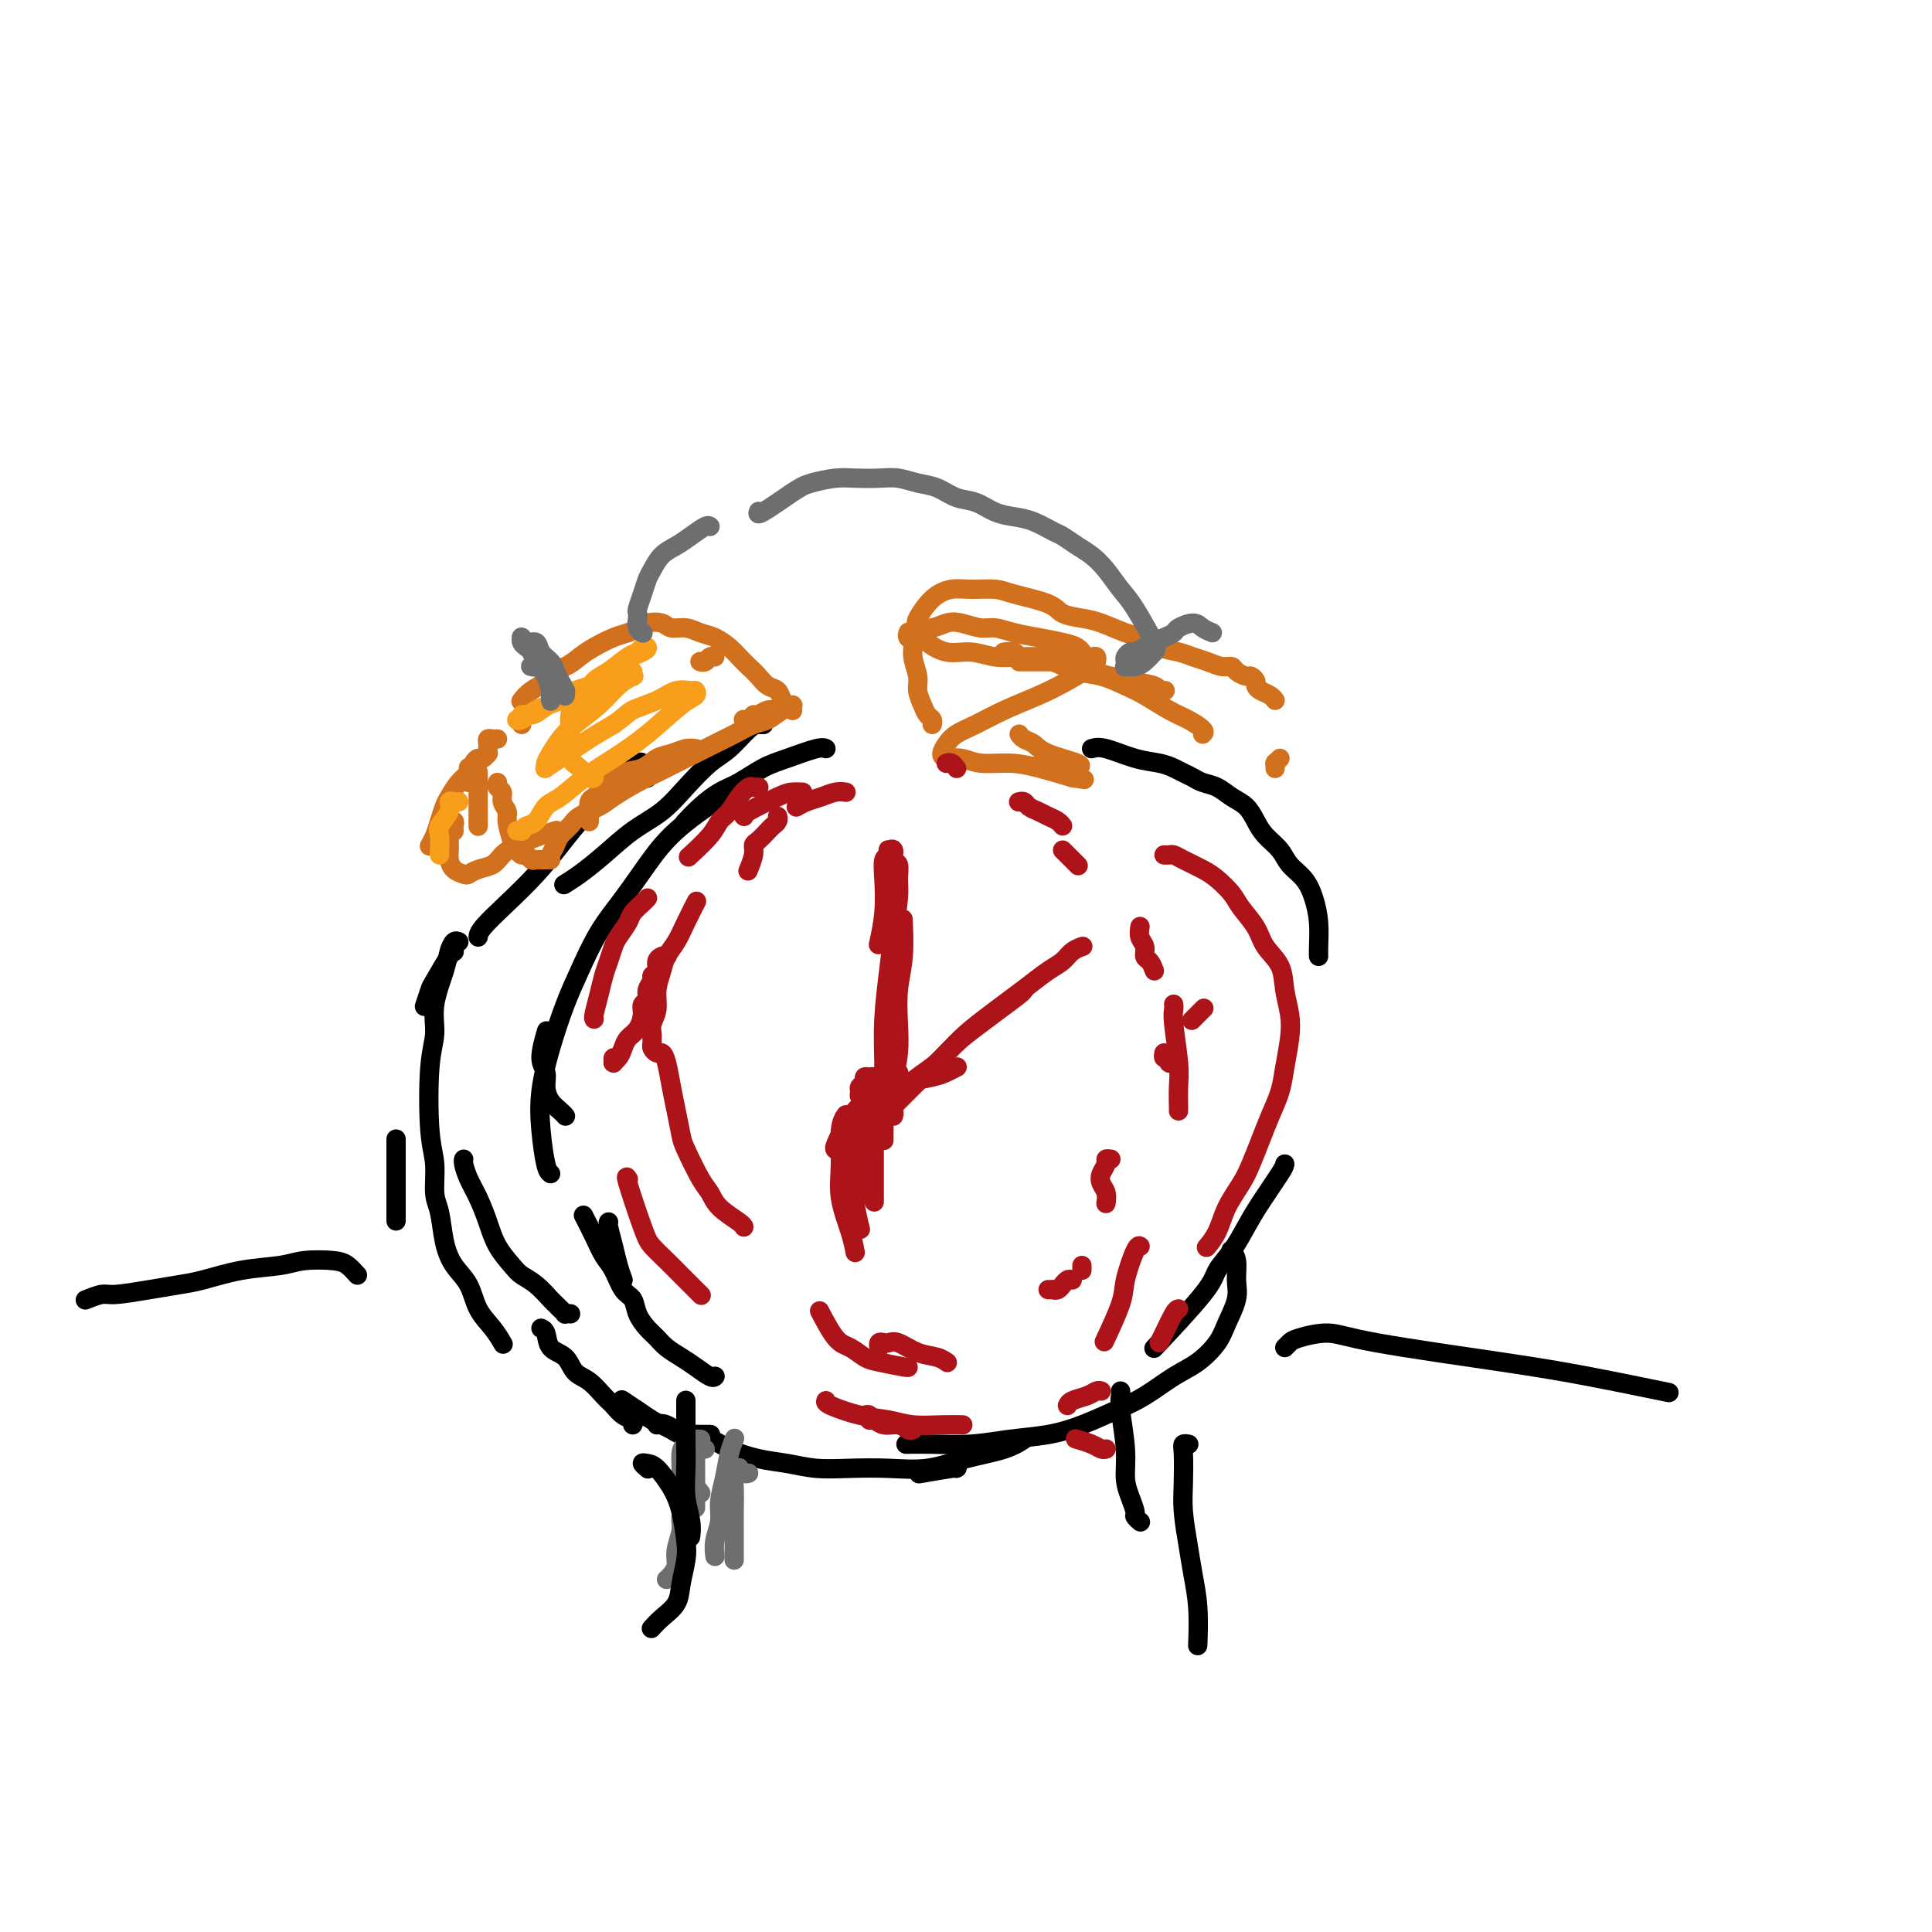 <svg viewBox='0 0 400 400' version='1.1' xmlns='http://www.w3.org/2000/svg' xmlns:xlink='http://www.w3.org/1999/xlink'><g fill='none' stroke='#000000' stroke-width='4' stroke-linecap='round' stroke-linejoin='round'><path d='M148,285c0.041,-0.048 0.082,-0.096 0,0c-0.082,0.096 -0.287,0.335 -1,0c-0.713,-0.335 -1.934,-1.244 -3,-2c-1.066,-0.756 -1.977,-1.360 -3,-2c-1.023,-0.640 -2.157,-1.316 -3,-2c-0.843,-0.684 -1.395,-1.375 -2,-2c-0.605,-0.625 -1.264,-1.186 -2,-2c-0.736,-0.814 -1.548,-1.883 -2,-3c-0.452,-1.117 -0.543,-2.282 -1,-3c-0.457,-0.718 -1.279,-0.988 -2,-2c-0.721,-1.012 -1.342,-2.766 -2,-4c-0.658,-1.234 -1.351,-1.949 -2,-3c-0.649,-1.051 -1.252,-2.437 -2,-4c-0.748,-1.563 -1.642,-3.304 -2,-4c-0.358,-0.696 -0.179,-0.348 0,0'/><path d='M117,231c0.061,0.071 0.123,0.143 0,0c-0.123,-0.143 -0.430,-0.500 -1,-1c-0.570,-0.500 -1.403,-1.144 -2,-2c-0.597,-0.856 -0.958,-1.926 -1,-3c-0.042,-1.074 0.236,-2.154 0,-3c-0.236,-0.846 -0.987,-1.459 -1,-3c-0.013,-1.541 0.710,-4.012 1,-5c0.290,-0.988 0.145,-0.494 0,0'/><path d='M142,170c-0.242,0.259 -0.484,0.519 0,0c0.484,-0.519 1.694,-1.815 3,-3c1.306,-1.185 2.706,-2.258 4,-3c1.294,-0.742 2.480,-1.151 4,-2c1.520,-0.849 3.374,-2.136 5,-3c1.626,-0.864 3.023,-1.304 5,-2c1.977,-0.696 4.532,-1.649 6,-2c1.468,-0.351 1.848,-0.100 2,0c0.152,0.100 0.076,0.050 0,0'/><path d='M114,243c-0.320,-0.239 -0.641,-0.477 -1,-2c-0.359,-1.523 -0.757,-4.329 -1,-7c-0.243,-2.671 -0.331,-5.206 0,-8c0.331,-2.794 1.081,-5.848 2,-9c0.919,-3.152 2.009,-6.403 3,-9c0.991,-2.597 1.885,-4.541 3,-7c1.115,-2.459 2.453,-5.433 4,-8c1.547,-2.567 3.304,-4.726 5,-7c1.696,-2.274 3.330,-4.662 5,-7c1.670,-2.338 3.375,-4.627 6,-7c2.625,-2.373 6.168,-4.831 8,-6c1.832,-1.169 1.952,-1.048 2,-1c0.048,0.048 0.024,0.024 0,0'/><path d='M226,155c0.719,-0.203 1.438,-0.405 3,0c1.562,0.405 3.966,1.418 6,2c2.034,0.582 3.699,0.734 5,1c1.301,0.266 2.238,0.648 3,1c0.762,0.352 1.347,0.675 2,1c0.653,0.325 1.372,0.653 2,1c0.628,0.347 1.166,0.715 2,1c0.834,0.285 1.966,0.488 3,1c1.034,0.512 1.972,1.333 3,2c1.028,0.667 2.147,1.179 3,2c0.853,0.821 1.439,1.951 2,3c0.561,1.049 1.095,2.015 2,3c0.905,0.985 2.180,1.987 3,3c0.820,1.013 1.187,2.036 2,3c0.813,0.964 2.074,1.870 3,3c0.926,1.130 1.516,2.485 2,4c0.484,1.515 0.862,3.190 1,5c0.138,1.810 0.037,3.757 0,5c-0.037,1.243 -0.011,1.784 0,2c0.011,0.216 0.005,0.108 0,0'/><path d='M266,241c-0.042,0.284 -0.085,0.568 -1,2c-0.915,1.432 -2.703,4.011 -4,6c-1.297,1.989 -2.104,3.389 -3,5c-0.896,1.611 -1.881,3.432 -3,5c-1.119,1.568 -2.372,2.884 -3,4c-0.628,1.116 -0.631,2.031 -3,5c-2.369,2.969 -7.106,7.991 -9,10c-1.894,2.009 -0.947,1.004 0,0'/><path d='M198,304c0.244,-0.111 0.489,-0.222 -1,0c-1.489,0.222 -4.711,0.778 -6,1c-1.289,0.222 -0.644,0.111 0,0'/><path d='M136,295c0.522,-0.208 1.044,-0.417 2,0c0.956,0.417 2.347,1.459 4,2c1.653,0.541 3.567,0.579 5,1c1.433,0.421 2.386,1.223 4,2c1.614,0.777 3.888,1.528 6,2c2.112,0.472 4.060,0.664 6,1c1.940,0.336 3.870,0.816 6,1c2.130,0.184 4.460,0.072 7,0c2.540,-0.072 5.291,-0.104 8,0c2.709,0.104 5.378,0.343 8,0c2.622,-0.343 5.198,-1.267 8,-2c2.802,-0.733 5.831,-1.274 8,-2c2.169,-0.726 3.477,-1.636 4,-2c0.523,-0.364 0.262,-0.182 0,0'/><path d='M255,259c-0.117,-0.129 -0.234,-0.257 0,0c0.234,0.257 0.818,0.900 1,2c0.182,1.100 -0.040,2.658 0,4c0.040,1.342 0.340,2.469 0,4c-0.340,1.531 -1.321,3.467 -2,5c-0.679,1.533 -1.057,2.665 -2,4c-0.943,1.335 -2.452,2.875 -4,4c-1.548,1.125 -3.135,1.835 -5,3c-1.865,1.165 -4.008,2.784 -6,4c-1.992,1.216 -3.832,2.028 -6,3c-2.168,0.972 -4.665,2.103 -7,3c-2.335,0.897 -4.507,1.561 -7,2c-2.493,0.439 -5.306,0.654 -8,1c-2.694,0.346 -5.268,0.825 -8,1c-2.732,0.175 -5.620,0.047 -8,0c-2.380,-0.047 -4.251,-0.013 -5,0c-0.749,0.013 -0.374,0.007 0,0'/><path d='M129,265c-0.340,-0.928 -0.679,-1.856 -1,-3c-0.321,-1.144 -0.622,-2.502 -1,-4c-0.378,-1.498 -0.833,-3.134 -1,-4c-0.167,-0.866 -0.048,-0.962 0,-1c0.048,-0.038 0.024,-0.019 0,0'/><path d='M134,161c0.007,0.090 0.015,0.181 0,0c-0.015,-0.181 -0.052,-0.632 0,-1c0.052,-0.368 0.192,-0.651 0,-1c-0.192,-0.349 -0.718,-0.763 -1,-1c-0.282,-0.237 -0.322,-0.298 -1,0c-0.678,0.298 -1.996,0.955 -3,2c-1.004,1.045 -1.695,2.476 -3,4c-1.305,1.524 -3.225,3.139 -5,5c-1.775,1.861 -3.404,3.966 -5,6c-1.596,2.034 -3.160,3.995 -5,6c-1.840,2.005 -3.957,4.053 -6,6c-2.043,1.947 -4.012,3.793 -5,5c-0.988,1.207 -0.997,1.773 -1,2c-0.003,0.227 -0.002,0.113 0,0'/><path d='M158,150c0.079,0.002 0.157,0.004 0,0c-0.157,-0.004 -0.551,-0.015 -1,0c-0.449,0.015 -0.954,0.055 -2,1c-1.046,0.945 -2.634,2.796 -4,4c-1.366,1.204 -2.510,1.760 -4,3c-1.490,1.240 -3.325,3.165 -5,5c-1.675,1.835 -3.188,3.581 -5,5c-1.812,1.419 -3.922,2.510 -6,4c-2.078,1.490 -4.124,3.379 -6,5c-1.876,1.621 -3.582,2.975 -5,4c-1.418,1.025 -2.548,1.721 -3,2c-0.452,0.279 -0.226,0.139 0,0'/><path d='M94,197c0.028,0.029 0.056,0.057 0,0c-0.056,-0.057 -0.197,-0.200 -1,1c-0.803,1.200 -2.267,3.744 -3,5c-0.733,1.256 -0.736,1.223 -1,2c-0.264,0.777 -0.790,2.365 -1,3c-0.210,0.635 -0.105,0.318 0,0'/><path d='M82,236c0.000,-0.153 0.000,-0.306 0,0c0.000,0.306 0.000,1.071 0,2c-0.000,0.929 0.000,2.022 0,3c0.000,0.978 0.000,1.840 0,4c0.000,2.160 0.000,5.617 0,7c0.000,1.383 0.000,0.691 0,0'/><path d='M95,195c-0.323,-0.151 -0.646,-0.302 -1,0c-0.354,0.302 -0.739,1.059 -1,2c-0.261,0.941 -0.397,2.068 -1,4c-0.603,1.932 -1.674,4.671 -2,7c-0.326,2.329 0.094,4.248 0,6c-0.094,1.752 -0.702,3.337 -1,7c-0.298,3.663 -0.288,9.402 0,13c0.288,3.598 0.853,5.053 1,7c0.147,1.947 -0.122,4.385 0,6c0.122,1.615 0.637,2.406 1,4c0.363,1.594 0.576,3.991 1,6c0.424,2.009 1.060,3.632 2,5c0.940,1.368 2.186,2.483 3,4c0.814,1.517 1.198,3.438 2,5c0.802,1.562 2.024,2.767 3,4c0.976,1.233 1.708,2.495 2,3c0.292,0.505 0.146,0.252 0,0'/><path d='M147,297c0.096,0.000 0.191,0.001 0,0c-0.191,-0.001 -0.670,-0.003 -1,0c-0.330,0.003 -0.511,0.012 -1,0c-0.489,-0.012 -1.285,-0.044 -2,0c-0.715,0.044 -1.349,0.164 -2,0c-0.651,-0.164 -1.321,-0.612 -2,-1c-0.679,-0.388 -1.369,-0.717 -2,-1c-0.631,-0.283 -1.202,-0.521 -2,-1c-0.798,-0.479 -1.822,-1.201 -3,-2c-1.178,-0.799 -2.509,-1.677 -3,-2c-0.491,-0.323 -0.140,-0.092 0,0c0.140,0.092 0.070,0.046 0,0'/><path d='M131,295c0.177,-0.360 0.354,-0.719 0,-1c-0.354,-0.281 -1.240,-0.483 -2,-1c-0.760,-0.517 -1.396,-1.350 -2,-2c-0.604,-0.650 -1.178,-1.117 -2,-2c-0.822,-0.883 -1.894,-2.180 -3,-3c-1.106,-0.820 -2.248,-1.162 -3,-2c-0.752,-0.838 -1.116,-2.172 -2,-3c-0.884,-0.828 -2.289,-1.150 -3,-2c-0.711,-0.850 -0.730,-2.229 -1,-3c-0.270,-0.771 -0.791,-0.935 -1,-1c-0.209,-0.065 -0.104,-0.033 0,0'/><path d='M118,272c0.119,0.006 0.239,0.012 0,0c-0.239,-0.012 -0.836,-0.043 -1,0c-0.164,0.043 0.105,0.160 0,0c-0.105,-0.160 -0.584,-0.595 -1,-1c-0.416,-0.405 -0.768,-0.778 -1,-1c-0.232,-0.222 -0.345,-0.291 -1,-1c-0.655,-0.709 -1.852,-2.057 -3,-3c-1.148,-0.943 -2.247,-1.480 -3,-2c-0.753,-0.520 -1.161,-1.024 -2,-2c-0.839,-0.976 -2.109,-2.426 -3,-4c-0.891,-1.574 -1.401,-3.273 -2,-5c-0.599,-1.727 -1.285,-3.482 -2,-5c-0.715,-1.518 -1.460,-2.799 -2,-4c-0.540,-1.201 -0.876,-2.323 -1,-3c-0.124,-0.677 -0.035,-0.908 0,-1c0.035,-0.092 0.018,-0.046 0,0'/></g>
<g fill='none' stroke='#D2711D' stroke-width='4' stroke-linecap='round' stroke-linejoin='round'><path d='M122,170c0.002,0.097 0.004,0.195 0,0c-0.004,-0.195 -0.013,-0.681 0,-1c0.013,-0.319 0.047,-0.469 0,-1c-0.047,-0.531 -0.177,-1.442 0,-2c0.177,-0.558 0.659,-0.764 1,-1c0.341,-0.236 0.541,-0.501 1,-1c0.459,-0.499 1.175,-1.233 2,-2c0.825,-0.767 1.757,-1.568 3,-2c1.243,-0.432 2.796,-0.494 4,-1c1.204,-0.506 2.060,-1.456 3,-2c0.940,-0.544 1.963,-0.682 3,-1c1.037,-0.318 2.087,-0.816 3,-1c0.913,-0.184 1.689,-0.052 2,0c0.311,0.052 0.155,0.026 0,0'/><path d='M154,149c0.024,0.009 0.047,0.018 0,0c-0.047,-0.018 -0.165,-0.061 0,0c0.165,0.061 0.611,0.228 1,0c0.389,-0.228 0.719,-0.849 1,-1c0.281,-0.151 0.514,0.170 1,0c0.486,-0.170 1.226,-0.830 2,-1c0.774,-0.170 1.582,0.150 2,0c0.418,-0.150 0.447,-0.770 1,-1c0.553,-0.230 1.631,-0.069 2,0c0.369,0.069 0.028,0.045 0,0c-0.028,-0.045 0.258,-0.111 0,0c-0.258,0.111 -1.058,0.400 -2,1c-0.942,0.600 -2.026,1.512 -3,2c-0.974,0.488 -1.838,0.553 -3,1c-1.162,0.447 -2.621,1.275 -4,2c-1.379,0.725 -2.678,1.348 -4,2c-1.322,0.652 -2.669,1.333 -4,2c-1.331,0.667 -2.648,1.319 -4,2c-1.352,0.681 -2.740,1.390 -4,2c-1.260,0.610 -2.392,1.122 -4,2c-1.608,0.878 -3.692,2.122 -5,3c-1.308,0.878 -1.842,1.390 -3,2c-1.158,0.610 -2.941,1.319 -4,2c-1.059,0.681 -1.394,1.335 -2,2c-0.606,0.665 -1.483,1.341 -2,2c-0.517,0.659 -0.674,1.301 -1,2c-0.326,0.699 -0.819,1.455 -1,2c-0.181,0.545 -0.049,0.877 0,1c0.049,0.123 0.014,0.035 0,0c-0.014,-0.035 -0.007,-0.018 0,0'/><path d='M113,178c0.089,-0.002 0.179,-0.005 0,0c-0.179,0.005 -0.625,0.016 -1,0c-0.375,-0.016 -0.678,-0.060 -1,0c-0.322,0.060 -0.663,0.222 -1,0c-0.337,-0.222 -0.669,-0.829 -1,-1c-0.331,-0.171 -0.662,0.096 -1,0c-0.338,-0.096 -0.683,-0.553 -1,-1c-0.317,-0.447 -0.606,-0.883 -1,-2c-0.394,-1.117 -0.894,-2.915 -1,-4c-0.106,-1.085 0.182,-1.457 0,-2c-0.182,-0.543 -0.833,-1.256 -1,-2c-0.167,-0.744 0.151,-1.519 0,-2c-0.151,-0.481 -0.771,-0.668 -1,-1c-0.229,-0.332 -0.065,-0.809 0,-1c0.065,-0.191 0.033,-0.095 0,0'/><path d='M101,156c-0.000,-0.024 -0.001,-0.049 0,0c0.001,0.049 0.003,0.171 0,0c-0.003,-0.171 -0.011,-0.634 0,-1c0.011,-0.366 0.042,-0.634 0,-1c-0.042,-0.366 -0.155,-0.830 0,-1c0.155,-0.170 0.580,-0.046 1,0c0.420,0.046 0.834,0.013 1,0c0.166,-0.013 0.083,-0.007 0,0'/><path d='M145,137c0.024,0.008 0.049,0.016 0,0c-0.049,-0.016 -0.171,-0.057 0,0c0.171,0.057 0.633,0.211 1,0c0.367,-0.211 0.637,-0.788 1,-1c0.363,-0.212 0.818,-0.061 1,0c0.182,0.061 0.091,0.030 0,0'/><path d='M164,147c0.088,0.098 0.175,0.196 0,0c-0.175,-0.196 -0.613,-0.685 -1,-1c-0.387,-0.315 -0.722,-0.454 -1,-1c-0.278,-0.546 -0.497,-1.497 -1,-2c-0.503,-0.503 -1.289,-0.557 -2,-1c-0.711,-0.443 -1.348,-1.274 -2,-2c-0.652,-0.726 -1.318,-1.346 -2,-2c-0.682,-0.654 -1.379,-1.342 -2,-2c-0.621,-0.658 -1.168,-1.286 -2,-2c-0.832,-0.714 -1.951,-1.515 -3,-2c-1.049,-0.485 -2.028,-0.652 -3,-1c-0.972,-0.348 -1.937,-0.875 -3,-1c-1.063,-0.125 -2.224,0.152 -3,0c-0.776,-0.152 -1.169,-0.732 -2,-1c-0.831,-0.268 -2.102,-0.223 -3,0c-0.898,0.223 -1.423,0.626 -2,1c-0.577,0.374 -1.207,0.720 -2,1c-0.793,0.280 -1.751,0.494 -3,1c-1.249,0.506 -2.791,1.305 -4,2c-1.209,0.695 -2.084,1.288 -3,2c-0.916,0.712 -1.871,1.543 -3,2c-1.129,0.457 -2.432,0.540 -3,1c-0.568,0.460 -0.400,1.299 -1,2c-0.600,0.701 -1.969,1.266 -3,2c-1.031,0.734 -1.723,1.638 -2,2c-0.277,0.362 -0.138,0.181 0,0'/><path d='M97,159c0.000,-0.091 0.000,-0.182 0,0c0.000,0.182 0.000,0.636 0,1c0.000,0.364 0.000,0.636 0,1c-0.000,0.364 0.000,0.818 0,1c0.000,0.182 0.000,0.091 0,0'/><path d='M99,171c0.000,0.069 0.000,0.138 0,0c0.000,-0.138 0.000,-0.482 0,-2c0.000,-1.518 0.000,-4.211 0,-6c0.000,-1.789 0.000,-2.674 0,-3c0.000,-0.326 0.000,-0.093 0,0c0.000,0.093 0.000,0.047 0,0'/><path d='M108,150c0.000,0.000 0.000,0.000 0,0c0.000,0.000 0.000,0.000 0,0c-0.000,0.000 0.000,0.000 0,0c0.000,0.000 0.000,0.000 0,0c0.000,0.000 0.000,0.000 0,0'/><path d='M101,156c0.090,-0.118 0.179,-0.236 0,0c-0.179,0.236 -0.628,0.824 -1,1c-0.372,0.176 -0.667,-0.062 -1,0c-0.333,0.062 -0.705,0.424 -1,1c-0.295,0.576 -0.513,1.364 -1,2c-0.487,0.636 -1.244,1.118 -2,2c-0.756,0.882 -1.513,2.163 -2,3c-0.487,0.837 -0.705,1.230 -1,2c-0.295,0.770 -0.667,1.918 -1,3c-0.333,1.082 -0.628,2.099 -1,3c-0.372,0.901 -0.821,1.686 -1,2c-0.179,0.314 -0.090,0.157 0,0'/><path d='M94,172c-0.002,-0.023 -0.004,-0.045 0,0c0.004,0.045 0.015,0.158 0,0c-0.015,-0.158 -0.057,-0.587 0,-1c0.057,-0.413 0.211,-0.808 0,-1c-0.211,-0.192 -0.789,-0.179 -1,0c-0.211,0.179 -0.055,0.524 0,1c0.055,0.476 0.007,1.084 0,2c-0.007,0.916 0.025,2.141 0,3c-0.025,0.859 -0.107,1.351 0,2c0.107,0.649 0.403,1.454 1,2c0.597,0.546 1.497,0.834 2,1c0.503,0.166 0.611,0.210 1,0c0.389,-0.210 1.059,-0.676 2,-1c0.941,-0.324 2.155,-0.507 3,-1c0.845,-0.493 1.323,-1.295 2,-2c0.677,-0.705 1.553,-1.313 3,-2c1.447,-0.687 3.467,-1.454 5,-2c1.533,-0.546 2.581,-0.870 3,-1c0.419,-0.130 0.210,-0.065 0,0'/></g>
<g fill='none' stroke='#F99E1B' stroke-width='4' stroke-linecap='round' stroke-linejoin='round'><path d='M123,161c-0.257,0.185 -0.514,0.370 -1,0c-0.486,-0.370 -1.203,-1.296 -2,-2c-0.797,-0.704 -1.676,-1.186 -2,-2c-0.324,-0.814 -0.095,-1.960 0,-3c0.095,-1.040 0.055,-1.973 0,-3c-0.055,-1.027 -0.126,-2.147 0,-3c0.126,-0.853 0.450,-1.441 1,-2c0.550,-0.559 1.327,-1.091 2,-2c0.673,-0.909 1.241,-2.195 2,-3c0.759,-0.805 1.710,-1.131 3,-2c1.290,-0.869 2.919,-2.283 4,-3c1.081,-0.717 1.613,-0.738 2,-1c0.387,-0.262 0.629,-0.764 1,-1c0.371,-0.236 0.872,-0.205 1,0c0.128,0.205 -0.118,0.582 -1,1c-0.882,0.418 -2.400,0.875 -4,2c-1.600,1.125 -3.282,2.918 -5,4c-1.718,1.082 -3.473,1.452 -5,2c-1.527,0.548 -2.825,1.275 -4,2c-1.175,0.725 -2.228,1.448 -3,2c-0.772,0.552 -1.263,0.934 -2,1c-0.737,0.066 -1.721,-0.185 -2,0c-0.279,0.185 0.148,0.804 0,1c-0.148,0.196 -0.869,-0.031 -1,0c-0.131,0.031 0.328,0.321 1,0c0.672,-0.321 1.558,-1.252 3,-2c1.442,-0.748 3.440,-1.313 5,-2c1.560,-0.687 2.681,-1.495 4,-2c1.319,-0.505 2.836,-0.706 4,-1c1.164,-0.294 1.974,-0.683 3,-1c1.026,-0.317 2.266,-0.564 3,-1c0.734,-0.436 0.960,-1.062 1,-1c0.040,0.062 -0.107,0.810 0,1c0.107,0.190 0.468,-0.179 0,0c-0.468,0.179 -1.764,0.905 -3,2c-1.236,1.095 -2.412,2.559 -4,4c-1.588,1.441 -3.588,2.859 -5,4c-1.412,1.141 -2.234,2.004 -3,3c-0.766,0.996 -1.475,2.124 -2,3c-0.525,0.876 -0.866,1.498 -1,2c-0.134,0.502 -0.059,0.882 0,1c0.059,0.118 0.104,-0.026 0,0c-0.104,0.026 -0.358,0.224 0,0c0.358,-0.224 1.327,-0.868 3,-2c1.673,-1.132 4.049,-2.752 6,-4c1.951,-1.248 3.475,-2.124 5,-3'/><path d='M127,150c2.821,-1.983 2.875,-2.441 4,-3c1.125,-0.559 3.322,-1.218 5,-2c1.678,-0.782 2.836,-1.685 4,-2c1.164,-0.315 2.333,-0.042 3,0c0.667,0.042 0.830,-0.149 1,0c0.170,0.149 0.346,0.636 0,1c-0.346,0.364 -1.216,0.605 -3,2c-1.784,1.395 -4.484,3.944 -7,6c-2.516,2.056 -4.848,3.619 -7,5c-2.152,1.381 -4.124,2.579 -6,4c-1.876,1.421 -3.655,3.064 -5,4c-1.345,0.936 -2.254,1.165 -3,2c-0.746,0.835 -1.328,2.276 -2,3c-0.672,0.724 -1.434,0.730 -2,1c-0.566,0.270 -0.935,0.804 -1,1c-0.065,0.196 0.175,0.053 0,0c-0.175,-0.053 -0.764,-0.015 -1,0c-0.236,0.015 -0.118,0.008 0,0'/><path d='M95,166c-0.293,0.039 -0.586,0.078 -1,0c-0.414,-0.078 -0.948,-0.273 -1,0c-0.052,0.273 0.378,1.016 0,2c-0.378,0.984 -1.565,2.211 -2,3c-0.435,0.789 -0.116,1.139 0,2c0.116,0.861 0.031,2.232 0,3c-0.031,0.768 -0.009,0.934 0,1c0.009,0.066 0.004,0.033 0,0'/></g>
<g fill='none' stroke='#D2711D' stroke-width='4' stroke-linecap='round' stroke-linejoin='round'><path d='M188,131c0.033,-0.100 0.065,-0.200 0,0c-0.065,0.200 -0.229,0.700 0,1c0.229,0.300 0.849,0.402 1,1c0.151,0.598 -0.167,1.694 0,3c0.167,1.306 0.819,2.822 1,4c0.181,1.178 -0.109,2.018 0,3c0.109,0.982 0.618,2.106 1,3c0.382,0.894 0.639,1.559 1,2c0.361,0.441 0.828,0.657 1,1c0.172,0.343 0.049,0.812 0,1c-0.049,0.188 -0.025,0.094 0,0'/><path d='M190,129c-0.241,-0.031 -0.483,-0.061 0,-1c0.483,-0.939 1.689,-2.785 3,-4c1.311,-1.215 2.726,-1.798 4,-2c1.274,-0.202 2.409,-0.023 4,0c1.591,0.023 3.640,-0.110 5,0c1.360,0.110 2.032,0.462 4,1c1.968,0.538 5.234,1.261 7,2c1.766,0.739 2.033,1.492 3,2c0.967,0.508 2.635,0.770 4,1c1.365,0.230 2.427,0.429 4,1c1.573,0.571 3.656,1.515 5,2c1.344,0.485 1.948,0.511 3,1c1.052,0.489 2.550,1.441 4,2c1.450,0.559 2.851,0.723 4,1c1.149,0.277 2.047,0.665 3,1c0.953,0.335 1.961,0.615 3,1c1.039,0.385 2.109,0.873 3,1c0.891,0.127 1.602,-0.107 2,0c0.398,0.107 0.484,0.553 1,1c0.516,0.447 1.461,0.893 2,1c0.539,0.107 0.673,-0.126 1,0c0.327,0.126 0.848,0.612 1,1c0.152,0.388 -0.064,0.679 0,1c0.064,0.321 0.409,0.674 1,1c0.591,0.326 1.428,0.626 2,1c0.572,0.374 0.878,0.821 1,1c0.122,0.179 0.061,0.089 0,0'/><path d='M265,157c-0.423,0.415 -0.845,0.829 -1,1c-0.155,0.171 -0.041,0.098 0,0c0.041,-0.098 0.011,-0.222 0,0c-0.011,0.222 -0.003,0.791 0,1c0.003,0.209 0.001,0.060 0,0c-0.001,-0.060 -0.000,-0.030 0,0'/><path d='M223,159c0.603,-0.251 1.205,-0.502 0,-1c-1.205,-0.498 -4.218,-1.244 -6,-2c-1.782,-0.756 -2.333,-1.522 -3,-2c-0.667,-0.478 -1.449,-0.667 -2,-1c-0.551,-0.333 -0.872,-0.809 -1,-1c-0.128,-0.191 -0.064,-0.095 0,0'/><path d='M249,152c0.253,-0.236 0.505,-0.471 0,-1c-0.505,-0.529 -1.768,-1.350 -3,-2c-1.232,-0.650 -2.432,-1.129 -4,-2c-1.568,-0.871 -3.504,-2.135 -5,-3c-1.496,-0.865 -2.553,-1.332 -4,-2c-1.447,-0.668 -3.285,-1.537 -5,-2c-1.715,-0.463 -3.309,-0.520 -5,-1c-1.691,-0.480 -3.480,-1.382 -5,-2c-1.520,-0.618 -2.772,-0.950 -4,-1c-1.228,-0.050 -2.432,0.182 -3,0c-0.568,-0.182 -0.499,-0.780 -1,-1c-0.501,-0.220 -1.572,-0.063 -2,0c-0.428,0.063 -0.214,0.031 0,0'/><path d='M218,137c0.234,-0.210 0.467,-0.420 2,0c1.533,0.420 4.365,1.472 6,2c1.635,0.528 2.071,0.534 4,1c1.929,0.466 5.350,1.394 7,2c1.650,0.606 1.528,0.891 2,1c0.472,0.109 1.538,0.040 2,0c0.462,-0.040 0.320,-0.053 0,0c-0.320,0.053 -0.818,0.172 -1,0c-0.182,-0.172 -0.049,-0.634 -1,-1c-0.951,-0.366 -2.987,-0.637 -4,-1c-1.013,-0.363 -1.004,-0.818 -1,-1c0.004,-0.182 0.002,-0.091 0,0'/><path d='M211,137c0.297,0.000 0.594,0.001 1,0c0.406,-0.001 0.922,-0.003 2,0c1.078,0.003 2.720,0.011 4,0c1.280,-0.011 2.200,-0.041 3,0c0.800,0.041 1.481,0.151 2,0c0.519,-0.151 0.878,-0.565 1,-1c0.122,-0.435 0.008,-0.890 0,-1c-0.008,-0.110 0.091,0.126 0,0c-0.091,-0.126 -0.373,-0.612 -1,-1c-0.627,-0.388 -1.598,-0.677 -3,-1c-1.402,-0.323 -3.236,-0.678 -5,-1c-1.764,-0.322 -3.458,-0.609 -5,-1c-1.542,-0.391 -2.930,-0.885 -4,-1c-1.070,-0.115 -1.821,0.151 -3,0c-1.179,-0.151 -2.785,-0.717 -4,-1c-1.215,-0.283 -2.038,-0.282 -3,0c-0.962,0.282 -2.062,0.846 -3,1c-0.938,0.154 -1.715,-0.101 -2,0c-0.285,0.101 -0.079,0.557 0,1c0.079,0.443 0.032,0.874 0,1c-0.032,0.126 -0.050,-0.054 0,0c0.050,0.054 0.168,0.340 1,1c0.832,0.660 2.379,1.693 4,2c1.621,0.307 3.318,-0.114 5,0c1.682,0.114 3.350,0.763 5,1c1.650,0.237 3.282,0.064 5,0c1.718,-0.064 3.522,-0.018 5,0c1.478,0.018 2.631,0.008 4,0c1.369,-0.008 2.955,-0.015 4,0c1.045,0.015 1.548,0.051 2,0c0.452,-0.051 0.854,-0.191 1,0c0.146,0.191 0.036,0.711 0,1c-0.036,0.289 0.003,0.346 -1,1c-1.003,0.654 -3.049,1.904 -5,3c-1.951,1.096 -3.807,2.037 -6,3c-2.193,0.963 -4.721,1.949 -7,3c-2.279,1.051 -4.308,2.166 -6,3c-1.692,0.834 -3.047,1.385 -4,2c-0.953,0.615 -1.503,1.293 -2,2c-0.497,0.707 -0.942,1.443 -1,2c-0.058,0.557 0.271,0.936 1,1c0.729,0.064 1.858,-0.187 3,0c1.142,0.187 2.296,0.813 4,1c1.704,0.187 3.959,-0.065 6,0c2.041,0.065 3.869,0.447 6,1c2.131,0.553 4.566,1.276 7,2'/><path d='M222,161c4.333,0.667 2.167,0.333 0,0'/></g>
<g fill='none' stroke='#6D6E70' stroke-width='4' stroke-linecap='round' stroke-linejoin='round'><path d='M110,138c-0.120,-0.030 -0.240,-0.059 0,0c0.240,0.059 0.838,0.207 1,0c0.162,-0.207 -0.114,-0.771 0,-1c0.114,-0.229 0.619,-0.125 1,0c0.381,0.125 0.638,0.272 1,1c0.362,0.728 0.829,2.038 1,3c0.171,0.962 0.046,1.575 0,2c-0.046,0.425 -0.012,0.662 0,1c0.012,0.338 0.001,0.775 0,1c-0.001,0.225 0.007,0.237 0,0c-0.007,-0.237 -0.029,-0.721 0,-1c0.029,-0.279 0.110,-0.351 0,-1c-0.110,-0.649 -0.412,-1.875 -1,-3c-0.588,-1.125 -1.464,-2.148 -2,-3c-0.536,-0.852 -0.732,-1.535 -1,-2c-0.268,-0.465 -0.608,-0.714 -1,-1c-0.392,-0.286 -0.835,-0.608 -1,-1c-0.165,-0.392 -0.051,-0.853 0,-1c0.051,-0.147 0.040,0.019 0,0c-0.040,-0.019 -0.109,-0.223 0,0c0.109,0.223 0.396,0.875 1,1c0.604,0.125 1.523,-0.276 2,0c0.477,0.276 0.510,1.229 1,2c0.490,0.771 1.438,1.359 2,2c0.562,0.641 0.739,1.334 1,2c0.261,0.666 0.606,1.304 1,2c0.394,0.696 0.837,1.450 1,2c0.163,0.550 0.045,0.894 0,1c-0.045,0.106 -0.016,-0.028 0,0c0.016,0.028 0.018,0.217 0,0c-0.018,-0.217 -0.056,-0.842 0,-1c0.056,-0.158 0.207,0.150 0,0c-0.207,-0.150 -0.774,-0.757 -1,-1c-0.226,-0.243 -0.113,-0.121 0,0'/><path d='M251,131c-0.705,-0.285 -1.410,-0.571 -2,-1c-0.590,-0.429 -1.065,-1.002 -2,-1c-0.935,0.002 -2.331,0.579 -3,1c-0.669,0.421 -0.612,0.686 -1,1c-0.388,0.314 -1.221,0.677 -2,1c-0.779,0.323 -1.504,0.608 -2,1c-0.496,0.392 -0.764,0.893 -1,1c-0.236,0.107 -0.442,-0.179 -1,0c-0.558,0.179 -1.470,0.822 -2,1c-0.530,0.178 -0.680,-0.110 -1,0c-0.320,0.110 -0.812,0.618 -1,1c-0.188,0.382 -0.073,0.636 0,1c0.073,0.364 0.104,0.836 0,1c-0.104,0.164 -0.343,0.019 0,0c0.343,-0.019 1.267,0.088 2,0c0.733,-0.088 1.274,-0.370 2,-1c0.726,-0.630 1.636,-1.609 2,-2c0.364,-0.391 0.182,-0.196 0,0'/><path d='M133,131c0.113,0.060 0.226,0.120 0,0c-0.226,-0.120 -0.790,-0.419 -1,-1c-0.210,-0.581 -0.067,-1.444 0,-2c0.067,-0.556 0.059,-0.805 0,-1c-0.059,-0.195 -0.168,-0.335 0,-1c0.168,-0.665 0.614,-1.855 1,-3c0.386,-1.145 0.711,-2.246 1,-3c0.289,-0.754 0.543,-1.162 1,-2c0.457,-0.838 1.117,-2.105 2,-3c0.883,-0.895 1.988,-1.417 3,-2c1.012,-0.583 1.931,-1.229 3,-2c1.069,-0.771 2.288,-1.669 3,-2c0.712,-0.331 0.918,-0.095 1,0c0.082,0.095 0.041,0.047 0,0'/><path d='M157,106c0.046,-0.107 0.091,-0.215 0,0c-0.091,0.215 -0.319,0.751 1,0c1.319,-0.751 4.183,-2.789 6,-4c1.817,-1.211 2.586,-1.593 4,-2c1.414,-0.407 3.473,-0.838 5,-1c1.527,-0.162 2.522,-0.056 4,0c1.478,0.056 3.437,0.060 5,0c1.563,-0.060 2.728,-0.186 4,0c1.272,0.186 2.650,0.683 4,1c1.350,0.317 2.671,0.452 4,1c1.329,0.548 2.665,1.508 4,2c1.335,0.492 2.669,0.517 4,1c1.331,0.483 2.659,1.424 4,2c1.341,0.576 2.694,0.787 4,1c1.306,0.213 2.565,0.427 4,1c1.435,0.573 3.045,1.506 4,2c0.955,0.494 1.256,0.548 2,1c0.744,0.452 1.930,1.302 3,2c1.070,0.698 2.025,1.242 3,2c0.975,0.758 1.971,1.728 3,3c1.029,1.272 2.090,2.846 3,4c0.910,1.154 1.668,1.888 3,4c1.332,2.112 3.238,5.604 4,7c0.762,1.396 0.381,0.698 0,0'/></g>
<g fill='none' stroke='#AD1419' stroke-width='4' stroke-linecap='round' stroke-linejoin='round'><path d='M157,163c0.096,-0.011 0.192,-0.021 0,0c-0.192,0.021 -0.671,0.074 -1,0c-0.329,-0.074 -0.508,-0.275 -1,0c-0.492,0.275 -1.295,1.027 -2,2c-0.705,0.973 -1.310,2.167 -2,3c-0.690,0.833 -1.463,1.306 -2,2c-0.537,0.694 -0.837,1.610 -2,3c-1.163,1.390 -3.189,3.254 -4,4c-0.811,0.746 -0.405,0.373 0,0'/><path d='M134,186c0.057,-0.063 0.114,-0.126 0,0c-0.114,0.126 -0.398,0.442 -1,1c-0.602,0.558 -1.523,1.360 -2,2c-0.477,0.640 -0.509,1.118 -1,2c-0.491,0.882 -1.441,2.167 -2,3c-0.559,0.833 -0.728,1.214 -1,2c-0.272,0.786 -0.647,1.976 -1,3c-0.353,1.024 -0.683,1.882 -1,3c-0.317,1.118 -0.621,2.496 -1,4c-0.379,1.504 -0.833,3.136 -1,4c-0.167,0.864 -0.048,0.961 0,1c0.048,0.039 0.024,0.019 0,0'/><path d='M130,244c0.080,0.132 0.160,0.265 0,0c-0.160,-0.265 -0.559,-0.926 0,1c0.559,1.926 2.074,6.441 3,9c0.926,2.559 1.261,3.162 2,4c0.739,0.838 1.883,1.910 3,3c1.117,1.090 2.207,2.200 3,3c0.793,0.800 1.291,1.292 2,2c0.709,0.708 1.631,1.631 2,2c0.369,0.369 0.184,0.185 0,0'/><path d='M171,290c-0.105,0.218 -0.209,0.437 1,1c1.209,0.563 3.733,1.471 6,2c2.267,0.529 4.279,0.678 6,1c1.721,0.322 3.152,0.818 5,1c1.848,0.182 4.113,0.049 6,0c1.887,-0.049 3.396,-0.014 4,0c0.604,0.014 0.302,0.007 0,0'/><path d='M241,177c0.343,0.017 0.685,0.034 1,0c0.315,-0.034 0.602,-0.119 1,0c0.398,0.119 0.906,0.443 2,1c1.094,0.557 2.772,1.348 4,2c1.228,0.652 2.004,1.164 3,2c0.996,0.836 2.211,1.997 3,3c0.789,1.003 1.153,1.849 2,3c0.847,1.151 2.178,2.607 3,4c0.822,1.393 1.135,2.723 2,4c0.865,1.277 2.281,2.501 3,4c0.719,1.499 0.740,3.274 1,5c0.260,1.726 0.757,3.402 1,5c0.243,1.598 0.231,3.119 0,5c-0.231,1.881 -0.681,4.124 -1,6c-0.319,1.876 -0.507,3.386 -1,5c-0.493,1.614 -1.291,3.333 -2,5c-0.709,1.667 -1.330,3.282 -2,5c-0.670,1.718 -1.388,3.540 -2,5c-0.612,1.460 -1.117,2.560 -2,4c-0.883,1.440 -2.144,3.221 -3,5c-0.856,1.779 -1.307,3.556 -2,5c-0.693,1.444 -1.626,2.555 -2,3c-0.374,0.445 -0.187,0.222 0,0'/><path d='M244,271c-0.226,0.030 -0.452,0.060 -1,1c-0.548,0.940 -1.417,2.792 -2,4c-0.583,1.208 -0.881,1.774 -1,2c-0.119,0.226 -0.060,0.113 0,0'/><path d='M228,288c-0.279,-0.091 -0.558,-0.182 -1,0c-0.442,0.182 -1.046,0.636 -2,1c-0.954,0.364 -2.257,0.636 -3,1c-0.743,0.364 -0.927,0.818 -1,1c-0.073,0.182 -0.037,0.091 0,0'/><path d='M189,296c-0.273,0.122 -0.547,0.244 -1,0c-0.453,-0.244 -1.087,-0.854 -2,-1c-0.913,-0.146 -2.105,0.171 -3,0c-0.895,-0.171 -1.494,-0.830 -2,-1c-0.506,-0.170 -0.919,0.150 -1,0c-0.081,-0.150 0.171,-0.771 0,-1c-0.171,-0.229 -0.763,-0.065 -1,0c-0.237,0.065 -0.118,0.033 0,0'/><path d='M182,279c-0.007,-0.030 -0.013,-0.060 0,0c0.013,0.060 0.046,0.210 0,0c-0.046,-0.210 -0.173,-0.782 0,-1c0.173,-0.218 0.644,-0.084 1,0c0.356,0.084 0.596,0.117 1,0c0.404,-0.117 0.970,-0.385 2,0c1.030,0.385 2.524,1.423 4,2c1.476,0.577 2.936,0.694 4,1c1.064,0.306 1.733,0.802 2,1c0.267,0.198 0.134,0.099 0,0'/><path d='M229,300c-0.286,0.083 -0.571,0.167 -1,0c-0.429,-0.167 -1.000,-0.583 -2,-1c-1.000,-0.417 -2.429,-0.833 -3,-1c-0.571,-0.167 -0.286,-0.083 0,0'/></g>
<g fill='none' stroke='#6D6E70' stroke-width='4' stroke-linecap='round' stroke-linejoin='round'><path d='M145,298c-0.030,-0.002 -0.061,-0.004 0,0c0.061,0.004 0.212,0.015 0,0c-0.212,-0.015 -0.789,-0.055 -1,0c-0.211,0.055 -0.057,0.204 0,1c0.057,0.796 0.015,2.238 0,3c-0.015,0.762 -0.004,0.843 0,2c0.004,1.157 0.001,3.388 0,5c-0.001,1.612 -0.000,2.603 0,3c0.000,0.397 0.000,0.198 0,0'/><path d='M145,309c0.081,0.113 0.163,0.226 0,0c-0.163,-0.226 -0.569,-0.790 -1,-1c-0.431,-0.210 -0.885,-0.066 -1,0c-0.115,0.066 0.109,0.055 0,0c-0.109,-0.055 -0.550,-0.152 -1,1c-0.450,1.152 -0.908,3.555 -1,5c-0.092,1.445 0.182,1.932 0,3c-0.182,1.068 -0.819,2.717 -1,4c-0.181,1.283 0.096,2.200 0,3c-0.096,0.800 -0.564,1.485 -1,2c-0.436,0.515 -0.839,0.862 -1,1c-0.161,0.138 -0.081,0.069 0,0'/><path d='M152,298c-0.025,0.059 -0.049,0.119 0,0c0.049,-0.119 0.172,-0.416 0,0c-0.172,0.416 -0.638,1.545 -1,3c-0.362,1.455 -0.619,3.234 -1,5c-0.381,1.766 -0.887,3.517 -1,5c-0.113,1.483 0.166,2.696 0,4c-0.166,1.304 -0.775,2.697 -1,4c-0.225,1.303 -0.064,2.515 0,3c0.064,0.485 0.032,0.242 0,0'/><path d='M155,305c-0.301,0.109 -0.603,0.219 -1,0c-0.397,-0.219 -0.891,-0.766 -1,-1c-0.109,-0.234 0.167,-0.157 0,0c-0.167,0.157 -0.777,0.392 -1,1c-0.223,0.608 -0.060,1.589 0,3c0.060,1.411 0.016,3.254 0,5c-0.016,1.746 -0.004,3.396 0,5c0.004,1.604 0.001,3.163 0,4c-0.001,0.837 -0.000,0.954 0,1c0.000,0.046 0.000,0.023 0,0'/><path d='M146,300c-0.334,0.077 -0.668,0.153 -1,0c-0.332,-0.153 -0.662,-0.537 -1,-1c-0.338,-0.463 -0.683,-1.006 -1,-1c-0.317,0.006 -0.607,0.562 -1,1c-0.393,0.438 -0.889,0.756 -1,2c-0.111,1.244 0.162,3.412 0,5c-0.162,1.588 -0.761,2.597 -1,3c-0.239,0.403 -0.120,0.202 0,0'/></g>
<g fill='none' stroke='#000000' stroke-width='4' stroke-linecap='round' stroke-linejoin='round'><path d='M134,304c0.133,0.112 0.266,0.223 0,0c-0.266,-0.223 -0.930,-0.782 -1,-1c-0.070,-0.218 0.454,-0.095 1,0c0.546,0.095 1.114,0.162 2,1c0.886,0.838 2.090,2.446 3,4c0.910,1.554 1.524,3.052 2,5c0.476,1.948 0.812,4.345 1,6c0.188,1.655 0.229,2.566 0,4c-0.229,1.434 -0.727,3.390 -1,5c-0.273,1.610 -0.321,2.875 -1,4c-0.679,1.125 -1.991,2.111 -3,3c-1.009,0.889 -1.717,1.683 -2,2c-0.283,0.317 -0.142,0.159 0,0'/><path d='M142,290c0.000,0.022 0.000,0.044 0,0c-0.000,-0.044 -0.001,-0.155 0,0c0.001,0.155 0.004,0.575 0,2c-0.004,1.425 -0.015,3.853 0,6c0.015,2.147 0.057,4.012 0,6c-0.057,1.988 -0.211,4.100 0,6c0.211,1.900 0.788,3.588 1,5c0.212,1.412 0.061,2.546 0,3c-0.061,0.454 -0.030,0.227 0,0'/><path d='M232,288c0.032,0.284 0.064,0.568 0,1c-0.064,0.432 -0.223,1.012 0,3c0.223,1.988 0.829,5.383 1,8c0.171,2.617 -0.094,4.456 0,6c0.094,1.544 0.547,2.792 1,4c0.453,1.208 0.905,2.375 1,3c0.095,0.625 -0.167,0.707 0,1c0.167,0.293 0.762,0.798 1,1c0.238,0.202 0.119,0.101 0,0'/><path d='M246,299c0.113,0.022 0.226,0.043 0,0c-0.226,-0.043 -0.789,-0.151 -1,0c-0.211,0.151 -0.068,0.562 0,2c0.068,1.438 0.060,3.904 0,6c-0.060,2.096 -0.174,3.824 0,6c0.174,2.176 0.635,4.801 1,7c0.365,2.199 0.634,3.971 1,6c0.366,2.029 0.829,4.316 1,7c0.171,2.684 0.049,5.767 0,7c-0.049,1.233 -0.024,0.617 0,0'/><path d='M74,264c-0.660,-0.739 -1.321,-1.478 -2,-2c-0.679,-0.522 -1.378,-0.827 -3,-1c-1.622,-0.173 -4.169,-0.215 -6,0c-1.831,0.215 -2.948,0.687 -5,1c-2.052,0.313 -5.040,0.466 -8,1c-2.960,0.534 -5.894,1.449 -8,2c-2.106,0.551 -3.384,0.740 -5,1c-1.616,0.260 -3.568,0.592 -6,1c-2.432,0.408 -5.343,0.893 -7,1c-1.657,0.107 -2.062,-0.163 -3,0c-0.938,0.163 -2.411,0.761 -3,1c-0.589,0.239 -0.295,0.120 0,0'/><path d='M266,279c0.345,-0.349 0.691,-0.697 1,-1c0.309,-0.303 0.582,-0.560 2,-1c1.418,-0.440 3.979,-1.063 6,-1c2.021,0.063 3.500,0.813 10,2c6.500,1.188 18.021,2.813 26,4c7.979,1.187 12.418,1.935 18,3c5.582,1.065 12.309,2.447 15,3c2.691,0.553 1.345,0.276 0,0'/></g>
<g fill='none' stroke='#AD1419' stroke-width='4' stroke-linecap='round' stroke-linejoin='round'><path d='M180,228c0.122,-0.032 0.243,-0.064 0,0c-0.243,0.064 -0.851,0.224 -1,0c-0.149,-0.224 0.160,-0.833 0,-1c-0.160,-0.167 -0.790,0.109 -1,0c-0.210,-0.109 0.000,-0.604 0,-1c-0.000,-0.396 -0.210,-0.695 0,-1c0.210,-0.305 0.840,-0.617 1,-1c0.160,-0.383 -0.149,-0.835 0,-1c0.149,-0.165 0.758,-0.041 1,0c0.242,0.041 0.117,0.000 0,0c-0.117,-0.000 -0.228,0.040 0,0c0.228,-0.040 0.793,-0.161 1,0c0.207,0.161 0.055,0.603 0,1c-0.055,0.397 -0.015,0.747 0,1c0.015,0.253 0.004,0.408 0,1c-0.004,0.592 -0.002,1.619 0,2c0.002,0.381 0.003,0.114 0,0c-0.003,-0.114 -0.012,-0.075 0,0c0.012,0.075 0.044,0.188 0,0c-0.044,-0.188 -0.166,-0.676 0,-1c0.166,-0.324 0.619,-0.483 1,-1c0.381,-0.517 0.690,-1.392 1,-2c0.310,-0.608 0.623,-0.948 1,-1c0.377,-0.052 0.819,0.185 1,0c0.181,-0.185 0.101,-0.793 0,-1c-0.101,-0.207 -0.223,-0.013 0,0c0.223,0.013 0.792,-0.155 1,0c0.208,0.155 0.056,0.634 0,1c-0.056,0.366 -0.015,0.620 0,1c0.015,0.380 0.004,0.885 0,1c-0.004,0.115 -0.001,-0.161 0,0c0.001,0.161 0.000,0.760 0,1c-0.000,0.240 -0.000,0.120 0,0'/><path d='M185,231c0.008,-0.025 0.015,-0.050 0,0c-0.015,0.050 -0.054,0.174 0,0c0.054,-0.174 0.200,-0.646 0,-1c-0.200,-0.354 -0.747,-0.591 -1,-1c-0.253,-0.409 -0.212,-0.988 0,-2c0.212,-1.012 0.597,-2.455 1,-4c0.403,-1.545 0.826,-3.193 1,-5c0.174,-1.807 0.099,-3.774 0,-6c-0.099,-2.226 -0.222,-4.710 0,-7c0.222,-2.290 0.791,-4.386 1,-7c0.209,-2.614 0.060,-5.747 0,-7c-0.060,-1.253 -0.030,-0.627 0,0'/><path d='M185,183c-0.031,0.010 -0.062,0.021 0,0c0.062,-0.021 0.217,-0.072 0,0c-0.217,0.072 -0.804,0.268 -1,1c-0.196,0.732 0.000,2.000 0,3c-0.000,1.000 -0.196,1.732 0,3c0.196,1.268 0.785,3.073 1,5c0.215,1.927 0.055,3.977 0,6c-0.055,2.023 -0.004,4.019 0,6c0.004,1.981 -0.037,3.947 0,6c0.037,2.053 0.154,4.193 0,6c-0.154,1.807 -0.577,3.283 -1,5c-0.423,1.717 -0.845,3.676 -1,5c-0.155,1.324 -0.041,2.012 0,3c0.041,0.988 0.011,2.276 0,3c-0.011,0.724 -0.003,0.884 0,1c0.003,0.116 0.001,0.187 0,0c-0.001,-0.187 -0.001,-0.632 0,-1c0.001,-0.368 0.003,-0.658 0,-2c-0.003,-1.342 -0.012,-3.735 0,-6c0.012,-2.265 0.046,-4.402 0,-7c-0.046,-2.598 -0.170,-5.657 0,-9c0.170,-3.343 0.635,-6.969 1,-10c0.365,-3.031 0.630,-5.465 1,-8c0.370,-2.535 0.846,-5.170 1,-7c0.154,-1.830 -0.015,-2.854 0,-4c0.015,-1.146 0.214,-2.413 0,-3c-0.214,-0.587 -0.841,-0.494 -1,-1c-0.159,-0.506 0.150,-1.613 0,-2c-0.150,-0.387 -0.758,-0.056 -1,0c-0.242,0.056 -0.116,-0.165 0,0c0.116,0.165 0.224,0.714 0,1c-0.224,0.286 -0.778,0.309 -1,1c-0.222,0.691 -0.111,2.051 0,4c0.111,1.949 0.222,4.486 0,7c-0.222,2.514 -0.778,5.004 -1,6c-0.222,0.996 -0.111,0.498 0,0'/><path d='M182,226c-0.397,-0.002 -0.794,-0.003 -1,0c-0.206,0.003 -0.220,0.012 0,0c0.220,-0.012 0.674,-0.045 1,0c0.326,0.045 0.524,0.167 1,0c0.476,-0.167 1.231,-0.623 2,-1c0.769,-0.377 1.551,-0.676 3,-1c1.449,-0.324 3.564,-0.675 5,-1c1.436,-0.325 2.194,-0.626 3,-1c0.806,-0.374 1.659,-0.821 2,-1c0.341,-0.179 0.171,-0.089 0,0'/><path d='M182,228c0.013,-0.027 0.026,-0.055 0,0c-0.026,0.055 -0.089,0.192 0,0c0.089,-0.192 0.332,-0.715 1,-1c0.668,-0.285 1.760,-0.334 3,-1c1.240,-0.666 2.627,-1.949 4,-3c1.373,-1.051 2.732,-1.872 4,-3c1.268,-1.128 2.445,-2.565 4,-4c1.555,-1.435 3.489,-2.868 5,-4c1.511,-1.132 2.601,-1.963 4,-3c1.399,-1.037 3.107,-2.279 4,-3c0.893,-0.721 0.969,-0.920 1,-1c0.031,-0.080 0.015,-0.040 0,0'/><path d='M184,230c0.051,-0.051 0.103,-0.103 0,0c-0.103,0.103 -0.359,0.359 0,0c0.359,-0.359 1.333,-1.334 2,-2c0.667,-0.666 1.028,-1.025 2,-2c0.972,-0.975 2.556,-2.568 4,-4c1.444,-1.432 2.749,-2.704 4,-4c1.251,-1.296 2.449,-2.616 4,-4c1.551,-1.384 3.455,-2.832 5,-4c1.545,-1.168 2.731,-2.057 4,-3c1.269,-0.943 2.621,-1.941 4,-3c1.379,-1.059 2.787,-2.179 4,-3c1.213,-0.821 2.232,-1.344 3,-2c0.768,-0.656 1.284,-1.446 2,-2c0.716,-0.554 1.633,-0.873 2,-1c0.367,-0.127 0.183,-0.064 0,0'/><path d='M180,227c0.064,-0.069 0.129,-0.138 0,0c-0.129,0.138 -0.451,0.482 -1,1c-0.549,0.518 -1.324,1.211 -2,2c-0.676,0.789 -1.253,1.675 -2,3c-0.747,1.325 -1.663,3.087 -2,4c-0.337,0.913 -0.096,0.975 0,1c0.096,0.025 0.048,0.012 0,0'/><path d='M177,231c-0.000,0.020 -0.000,0.040 0,0c0.000,-0.040 0.000,-0.139 0,0c-0.000,0.139 -0.001,0.517 0,1c0.001,0.483 0.004,1.073 0,2c-0.004,0.927 -0.015,2.193 0,4c0.015,1.807 0.056,4.154 0,6c-0.056,1.846 -0.207,3.189 0,5c0.207,1.811 0.774,4.089 1,5c0.226,0.911 0.113,0.456 0,0'/><path d='M181,230c0.000,0.201 0.000,0.402 0,1c0.000,0.598 0.000,1.593 0,3c0.000,1.407 0.000,3.225 0,6c-0.000,2.775 0.000,6.507 0,8c0.000,1.493 0.000,0.746 0,0'/><path d='M179,232c0.113,-0.004 0.226,-0.008 0,0c-0.226,0.008 -0.793,0.027 -1,1c-0.207,0.973 -0.056,2.900 0,5c0.056,2.100 0.015,4.373 0,6c-0.015,1.627 -0.004,2.608 0,3c0.004,0.392 0.002,0.196 0,0'/><path d='M175,231c0.117,-0.171 0.234,-0.343 0,0c-0.234,0.343 -0.819,1.199 -1,3c-0.181,1.801 0.043,4.546 0,7c-0.043,2.454 -0.352,4.617 0,7c0.352,2.383 1.364,4.988 2,7c0.636,2.012 0.896,3.432 1,4c0.104,0.568 0.052,0.284 0,0'/><path d='M138,198c0.111,0.001 0.222,0.002 0,0c-0.222,-0.002 -0.776,-0.008 -1,0c-0.224,0.008 -0.117,0.030 0,0c0.117,-0.030 0.243,-0.111 0,0c-0.243,0.111 -0.854,0.414 -1,1c-0.146,0.586 0.172,1.456 0,2c-0.172,0.544 -0.835,0.761 -1,1c-0.165,0.239 0.166,0.500 0,1c-0.166,0.500 -0.831,1.240 -1,2c-0.169,0.760 0.158,1.540 0,2c-0.158,0.460 -0.802,0.598 -1,1c-0.198,0.402 0.049,1.067 0,2c-0.049,0.933 -0.395,2.135 -1,3c-0.605,0.865 -1.469,1.394 -2,2c-0.531,0.606 -0.731,1.288 -1,2c-0.269,0.712 -0.609,1.454 -1,2c-0.391,0.546 -0.834,0.894 -1,1c-0.166,0.106 -0.055,-0.032 0,0c0.055,0.032 0.053,0.232 0,0c-0.053,-0.232 -0.159,-0.897 0,-1c0.159,-0.103 0.581,0.357 1,0c0.419,-0.357 0.834,-1.531 1,-2c0.166,-0.469 0.083,-0.235 0,0'/><path d='M155,180c-0.117,0.283 -0.235,0.567 0,0c0.235,-0.567 0.822,-1.983 1,-3c0.178,-1.017 -0.054,-1.634 0,-2c0.054,-0.366 0.393,-0.480 1,-1c0.607,-0.520 1.483,-1.446 2,-2c0.517,-0.554 0.675,-0.736 1,-1c0.325,-0.264 0.818,-0.610 1,-1c0.182,-0.390 0.052,-0.826 0,-1c-0.052,-0.174 -0.026,-0.087 0,0'/><path d='M165,167c0.042,-0.024 0.083,-0.049 0,0c-0.083,0.049 -0.292,0.171 0,0c0.292,-0.171 1.084,-0.634 2,-1c0.916,-0.366 1.957,-0.634 3,-1c1.043,-0.366 2.089,-0.829 3,-1c0.911,-0.171 1.689,-0.049 2,0c0.311,0.049 0.156,0.024 0,0'/><path d='M211,166c-0.096,0.024 -0.192,0.048 0,0c0.192,-0.048 0.671,-0.168 1,0c0.329,0.168 0.509,0.623 1,1c0.491,0.377 1.295,0.676 2,1c0.705,0.324 1.313,0.675 2,1c0.687,0.325 1.454,0.626 2,1c0.546,0.374 0.870,0.821 1,1c0.130,0.179 0.065,0.089 0,0'/><path d='M249,209c0.222,-0.222 0.444,-0.444 0,0c-0.444,0.444 -1.556,1.556 -2,2c-0.444,0.444 -0.222,0.222 0,0'/><path d='M230,240c-0.451,-0.066 -0.902,-0.131 -1,0c-0.098,0.131 0.156,0.459 0,1c-0.156,0.541 -0.721,1.294 -1,2c-0.279,0.706 -0.271,1.364 0,2c0.271,0.636 0.804,1.248 1,2c0.196,0.752 0.056,1.643 0,2c-0.056,0.357 -0.028,0.178 0,0'/><path d='M222,265c-0.304,-0.121 -0.607,-0.243 -1,0c-0.393,0.243 -0.875,0.850 -1,1c-0.125,0.150 0.106,-0.156 0,0c-0.106,0.156 -0.551,0.774 -1,1c-0.449,0.226 -0.904,0.061 -1,0c-0.096,-0.061 0.166,-0.016 0,0c-0.166,0.016 -0.762,0.005 -1,0c-0.238,-0.005 -0.119,-0.002 0,0'/><path d='M224,263c0.000,-0.417 0.000,-0.833 0,-1c0.000,-0.167 0.000,-0.083 0,0'/><path d='M243,220c-0.453,0.121 -0.906,0.242 -1,0c-0.094,-0.242 0.171,-0.848 0,-1c-0.171,-0.152 -0.777,0.152 -1,0c-0.223,-0.152 -0.064,-0.758 0,-1c0.064,-0.242 0.032,-0.121 0,0'/><path d='M239,201c-0.301,-0.781 -0.603,-1.562 -1,-2c-0.397,-0.438 -0.891,-0.535 -1,-1c-0.109,-0.465 0.167,-1.300 0,-2c-0.167,-0.700 -0.776,-1.265 -1,-2c-0.224,-0.735 -0.064,-1.638 0,-2c0.064,-0.362 0.032,-0.181 0,0'/><path d='M221,177c0.109,0.109 0.219,0.219 0,0c-0.219,-0.219 -0.766,-0.766 -1,-1c-0.234,-0.234 -0.156,-0.156 0,0c0.156,0.156 0.388,0.388 1,1c0.612,0.612 1.603,1.603 2,2c0.397,0.397 0.198,0.198 0,0'/><path d='M243,208c-0.008,-0.079 -0.016,-0.157 0,0c0.016,0.157 0.057,0.550 0,1c-0.057,0.450 -0.211,0.958 0,3c0.211,2.042 0.789,5.619 1,8c0.211,2.381 0.057,3.566 0,5c-0.057,1.434 -0.015,3.117 0,4c0.015,0.883 0.004,0.967 0,1c-0.004,0.033 -0.002,0.017 0,0'/><path d='M236,258c-0.015,-0.012 -0.029,-0.023 0,0c0.029,0.023 0.102,0.081 0,0c-0.102,-0.081 -0.378,-0.301 -1,1c-0.622,1.301 -1.589,4.122 -2,6c-0.411,1.878 -0.264,2.813 -1,5c-0.736,2.187 -2.353,5.625 -3,7c-0.647,1.375 -0.323,0.688 0,0'/><path d='M188,283c0.072,0.098 0.144,0.195 -1,0c-1.144,-0.195 -3.505,-0.684 -5,-1c-1.495,-0.316 -2.124,-0.460 -3,-1c-0.876,-0.540 -1.998,-1.475 -3,-2c-1.002,-0.525 -1.885,-0.641 -3,-2c-1.115,-1.359 -2.461,-3.960 -3,-5c-0.539,-1.040 -0.269,-0.520 0,0'/><path d='M154,254c0.005,0.043 0.011,0.087 0,0c-0.011,-0.087 -0.038,-0.303 -1,-1c-0.962,-0.697 -2.860,-1.875 -4,-3c-1.140,-1.125 -1.524,-2.197 -2,-3c-0.476,-0.803 -1.045,-1.336 -2,-3c-0.955,-1.664 -2.297,-4.459 -3,-6c-0.703,-1.541 -0.766,-1.828 -1,-3c-0.234,-1.172 -0.640,-3.227 -1,-5c-0.360,-1.773 -0.675,-3.263 -1,-5c-0.325,-1.737 -0.662,-3.722 -1,-5c-0.338,-1.278 -0.679,-1.848 -1,-2c-0.321,-0.152 -0.622,0.115 -1,0c-0.378,-0.115 -0.835,-0.610 -1,-1c-0.165,-0.390 -0.040,-0.673 0,-1c0.040,-0.327 -0.004,-0.698 0,-1c0.004,-0.302 0.057,-0.535 0,-1c-0.057,-0.465 -0.223,-1.163 0,-2c0.223,-0.837 0.836,-1.812 1,-3c0.164,-1.188 -0.122,-2.588 0,-4c0.122,-1.412 0.653,-2.834 1,-4c0.347,-1.166 0.510,-2.075 1,-3c0.490,-0.925 1.307,-1.867 2,-3c0.693,-1.133 1.264,-2.459 2,-4c0.736,-1.541 1.639,-3.297 2,-4c0.361,-0.703 0.181,-0.351 0,0'/><path d='M154,169c0.049,0.030 0.097,0.061 0,0c-0.097,-0.061 -0.341,-0.212 1,-1c1.341,-0.788 4.267,-2.211 6,-3c1.733,-0.789 2.274,-0.943 3,-1c0.726,-0.057 1.636,-0.016 2,0c0.364,0.016 0.182,0.008 0,0'/><path d='M196,158c-0.083,0.030 -0.166,0.061 0,0c0.166,-0.061 0.581,-0.212 1,0c0.419,0.212 0.844,0.788 1,1c0.156,0.212 0.045,0.061 0,0c-0.045,-0.061 -0.022,-0.030 0,0'/></g>
</svg>